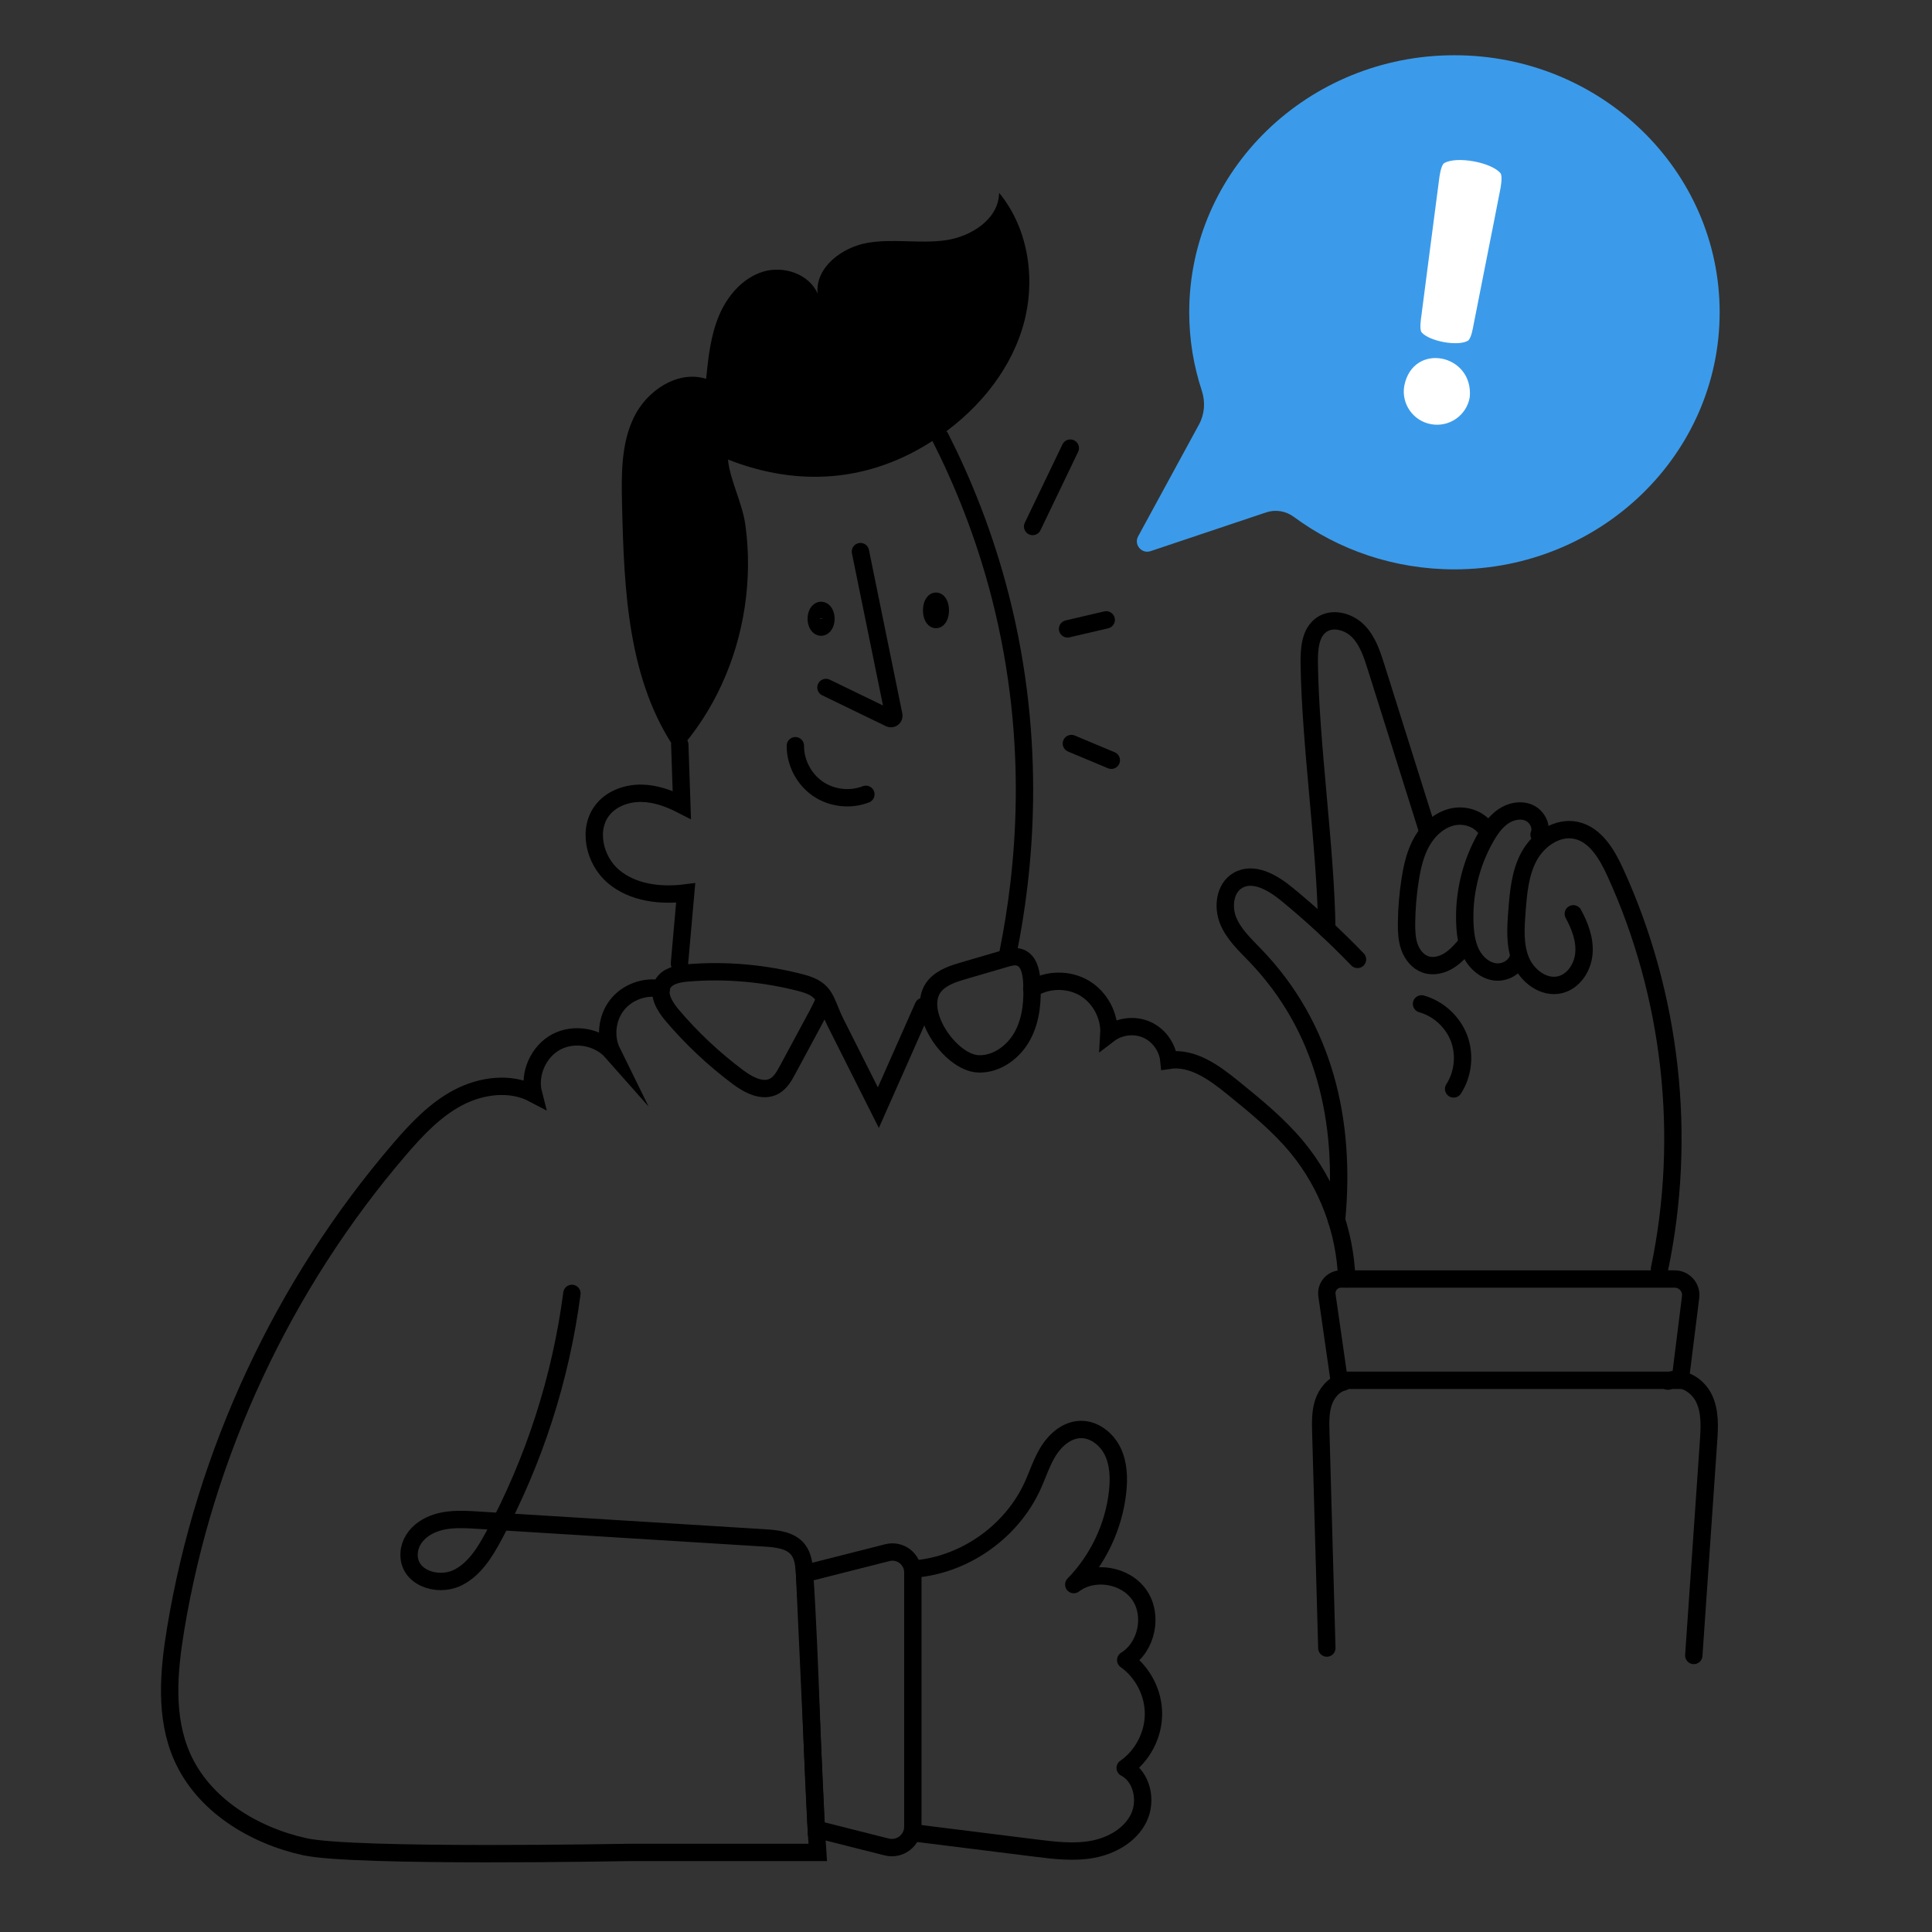 <?xml version="1.0" encoding="utf-8"?>
<!-- Generator: Adobe Illustrator 25.0.0, SVG Export Plug-In . SVG Version: 6.00 Build 0)  -->
<svg version="1.1" xmlns="http://www.w3.org/2000/svg" xmlns:xlink="http://www.w3.org/1999/xlink" x="0px" y="0px"
	 viewBox="0 0 334 334" style="enable-background:new 0 0 334 334;" xml:space="preserve">
<rect x="0" y="0" width="334" height="334" fill="#333333" stroke="none"/>
<style type="text/css">
	.st0{fill:none;stroke:#000000;stroke-width:3;stroke-linecap:round;stroke-miterlimit:10;}
	.st1{fill:none;stroke:#000000;stroke-width:3;stroke-linecap:round;stroke-linejoin:round;stroke-miterlimit:10;}
	.st2{fill:#3B9BEA;}
	.st3{fill:#FFFFFF;}
</style>
<g id="Layer_2">
</g>
<g id="Layer_3">
	<path class="st0" d="M174.3,164.54c2.74-13.62,5.17-35.75-1.34-61.3c-2.78-10.9-6.61-20.16-10.41-27.65"/>
	<path class="st0" d="M142.79,118.85l11.02,5.34c0.37,0.18,0.79-0.14,0.71-0.55l-5.77-28.28"/>
	<ellipse class="st0" cx="161.81" cy="105.52" rx="0.75" ry="1.59"/>
	<ellipse class="st0" cx="141.95" cy="106.97" rx="0.84" ry="1.45"/>
	<path class="st0" d="M137.5,128.92c-0.02,2.91,1.48,5.78,3.87,7.43c2.39,1.65,5.61,2.03,8.32,0.97"/>
	<path class="st0" d="M117.46,166.59c0.36-4.07,0.72-8.15,1.08-12.22c-4.35,0.55-9.1,0-12.46-2.82s-4.61-8.34-1.78-11.69
		c1.58-1.87,4.12-2.75,6.57-2.72c2.45,0.03,4.82,0.89,7,2.01c-0.12-3.47-0.23-6.95-0.35-10.42"/>
	<path class="st0" d="M178.52,91.02c2.17-4.52,4.34-9.03,6.51-13.55"/>
	<path class="st0" d="M184.56,108.72c2.23-0.52,4.45-1.04,6.68-1.56"/>
	<path class="st0" d="M185.22,128.54c2.3,0.96,4.6,1.93,6.9,2.89"/>
	<path d="M117.1,130.02c-8.56-12.12-9.22-27.94-9.56-42.77c-0.12-5.13-0.19-10.5,2.05-15.12c2.24-4.62,7.58-8.18,12.48-6.64
		c0.38-3.7,0.78-7.45,2.21-10.88c1.43-3.43,4.07-6.54,7.62-7.64c3.55-1.09,7.97,0.38,9.45,3.79c-0.45-4.49,4.15-7.99,8.59-8.77
		s9.03,0.17,13.5-0.45s9.25-3.7,9.28-8.21c5.3,6.42,6.46,15.68,3.97,23.61c-2.49,7.94-8.3,14.57-15.26,19.14
		c-11.12,7.3-23.45,8.14-35.58,3.36c0.34,3.56,2.47,7.46,3,11.26c0.66,4.69,0.61,9.48-0.09,14.16
		C127.39,114.14,123.41,123.06,117.1,130.02z"/>
	<path class="st0" d="M161.69,170.31c1.28-1.41,3.21-2.01,5.04-2.54c2.33-0.68,4.65-1.36,6.98-2.04c0.84-0.25,1.75-0.49,2.58-0.21
		c1.52,0.51,1.97,2.42,2.07,4.02c0.21,3.21-0.03,6.56-1.53,9.41c-1.5,2.85-4.47,5.09-7.69,4.97
		C164.22,183.73,157.88,174.52,161.69,170.31z"/>
	<path class="st0" d="M142.37,173.16c-0.2,0.58-0.56,1.3-1.05,2.21c-1.72,3.2-3.45,6.4-5.17,9.6c-0.58,1.08-1.22,2.22-2.3,2.81
		c-2.03,1.1-4.49-0.23-6.33-1.61c-4.15-3.11-7.96-6.69-11.31-10.64c-1.31-1.54-2.61-3.69-1.61-5.45c0.79-1.39,2.61-1.74,4.21-1.88
		c6.64-0.56,13.35,0.04,19.79,1.73c4.36,1.14,3.97,3.11,5.89,6.93c2.46,4.87,4.91,9.75,7.36,14.63c2.59-5.84,5.17-11.67,7.76-17.51"
		/>
	<path class="st0" d="M178.37,170.97c2.68-1.71,6.32-1.77,9.06-0.17c2.74,1.61,4.46,4.82,4.27,7.99c1.82-1.39,4.41-1.7,6.51-0.79
		c2.1,0.91,3.63,3.02,3.86,5.3c4.12-0.62,7.89,2.16,11.13,4.79c3.92,3.18,7.87,6.4,11.08,10.3c5.23,6.36,8.28,14.48,8.54,22.71"/>
	<path class="st0" d="M114.33,170.97c-2.8-0.6-5.91,0.53-7.67,2.79c-1.76,2.26-2.11,5.54-0.84,8.12c-2.33-2.64-6.53-3.41-9.64-1.76
		s-4.83,5.56-3.95,8.97c-4-2.11-9.02-1.45-13.03,0.66c-4,2.11-7.17,5.49-10.12,8.92c-20.13,23.45-33.69,52.5-38.72,83
		c-1.21,7.35-1.89,15.17,1.11,21.99c3.66,8.33,12.3,13.62,21.18,15.59c8.58,1.9,55.77,0.99,56.4,0.99h32.32
		c-1.07-16.04-1.2-32.14-2.27-48.17c-0.1-1.46-0.23-3.03-1.14-4.18c-1.28-1.62-3.59-1.88-5.65-2.01
		c-16.58-1.03-33.16-2.05-49.74-3.08c-3.2-0.2-6.58-0.37-9.34,1.53c-1.38,0.95-2.38,2.43-2.5,4.1c-0.31,4.32,4.87,5.97,8.27,4.37
		c2.96-1.4,4.81-4.38,6.36-7.27c7-13,11.6-27.29,13.51-41.93"/>
	<path class="st0" d="M139.09,272.05l14.32-3.63c2.23-0.57,4.4,1.12,4.4,3.42v43.94c0,2.37-2.23,4.1-4.52,3.52l-12.17-3.07
		L139.09,272.05z"/>
	<path class="st0" d="M231.5,238.54l-2.1-14.62c-0.21-1.48,0.94-2.81,2.44-2.81h57.67c1.67,0,2.97,1.47,2.76,3.12l-1.8,14.39h-58.88
		C231.54,238.61,231.5,238.58,231.5,238.54z"/>
	<path class="st0" d="M231.06,210.92c1.65-17.13-2.13-33.37-14.07-45.77c-1.78-1.85-3.74-3.67-4.69-6.05
		c-0.95-2.39-0.54-5.57,1.67-6.88c2.73-1.62,6.11,0.39,8.56,2.41c4.26,3.5,8.32,7.26,12.15,11.23"/>
	<path class="st0" d="M286.89,219.36c4.81-22.9,2.08-47.33-7.67-68.6c-1.43-3.12-3.42-6.5-6.77-7.21c-3.22-0.68-6.48,1.55-8.07,4.43
		c-1.59,2.88-1.88,6.27-2.13,9.55c-0.22,2.87-0.43,5.87,0.67,8.54c1.1,2.66,3.95,4.84,6.76,4.17c2.35-0.56,3.92-2.96,4.14-5.37
		c0.22-2.4-0.68-4.78-1.83-6.89"/>
	<path class="st0" d="M229.38,160.63c-0.19-14.02-2.85-31.93-3.04-45.95c-0.03-2.44,0.13-5.29,2.14-6.68
		c1.92-1.33,4.71-0.54,6.34,1.13c1.63,1.67,2.38,3.99,3.08,6.21c2.96,9.4,5.91,18.79,8.87,28.19"/>
	<path class="st0" d="M266.07,144.29c0.59-1.44-0.36-3.2-1.79-3.8c-1.43-0.61-3.14-0.22-4.42,0.66s-2.2,2.19-2.97,3.54
		c-2.66,4.62-3.93,10.02-3.63,15.34c0.1,1.72,0.37,3.47,1.19,4.98c0.82,1.51,2.26,2.77,3.97,3c1.71,0.23,3.6-0.78,4.05-2.44"/>
	<path class="st0" d="M245.75,173.55c2.93,0.82,5.41,3.1,6.49,5.95c1.07,2.85,0.71,6.2-0.94,8.75"/>
	<path class="st0" d="M253.65,163.03c-0.93,1.1-1.87,2.21-3.08,2.99c-1.21,0.78-2.74,1.18-4.1,0.72c-1.35-0.45-2.32-1.68-2.8-3.01
		c-0.48-1.34-0.52-2.79-0.51-4.21c0.03-2.5,0.24-5,0.63-7.47c0.36-2.29,0.89-4.6,2.05-6.62c1.16-2.01,3.03-3.71,5.3-4.21
		c2.27-0.5,4.9,0.44,5.99,2.49"/>
	<path class="st0" d="M292.82,286.19c0.85-12.3,1.69-24.6,2.54-36.9c0.18-2.55,0.33-5.23-0.77-7.53c-1.1-2.31-3.9-4.01-6.24-2.99"/>
	<path class="st0" d="M229.38,284.91c-0.35-12.42-0.69-24.83-1.04-37.25c-0.05-1.74-0.09-3.51,0.44-5.16
		c0.54-1.65,1.77-3.18,3.46-3.58"/>
	<path class="st1" d="M158.87,271.17c8.39-0.98,16.09-6.58,19.62-14.26c0.94-2.06,1.61-4.25,2.83-6.16c1.22-1.9,3.16-3.54,5.42-3.62
		c2.38-0.09,4.57,1.63,5.61,3.77c1.04,2.14,1.12,4.63,0.86,7c-0.65,5.99-3.37,11.73-7.58,16.04c3.41-2.6,8.92-1.72,11.35,1.81
		c2.43,3.53,1.27,9-2.37,11.24c2.97,2.11,4.82,5.71,4.8,9.35c-0.02,3.64-1.9,7.23-4.89,9.3c2.94,1.54,3.79,5.7,2.33,8.67
		c-1.46,2.97-4.67,4.78-7.93,5.39c-3.26,0.61-6.61,0.2-9.9-0.21c-6.82-0.85-13.64-1.7-20.47-2.56"/>
	<path class="st2" d="M297.29,53.99c0,24.54-20.53,44.44-45.85,44.44c-10.44,0-20.07-3.38-27.77-9.08
		c-1.38-1.02-3.15-1.31-4.78-0.77l-19.98,6.7c-1.55,0.52-2.93-1.13-2.15-2.56l10.53-19.35c0.97-1.79,1.11-3.89,0.48-5.82
		c-1.41-4.27-2.18-8.83-2.18-13.56c0-24.54,20.53-44.44,45.85-44.44S297.29,29.45,297.29,53.99z"/>
	<g>
		<path class="st3" d="M254.09,68.67c-0.54,3.13-3.52,5.22-6.65,4.67c-3.13-0.54-5.22-3.52-4.67-6.65
			C244.29,59.03,254.78,61.19,254.09,68.67z M259.39,32.6c-1.51,7.81-3.15,15.87-4.67,23.68c0,0-0.35,2.29-0.96,2.63
			c-1.76,1.01-6.66,0.09-7.99-1.45c-0.43-0.51-0.07-2.67-0.07-2.67c1.01-7.72,2.09-16.22,3.11-23.93c0,0,0.26-2.29,0.85-2.65
			c2.11-1.27,8.14-0.17,9.73,1.72C259.82,30.45,259.39,32.6,259.39,32.6z"/>
	</g>
</g>
</svg>
